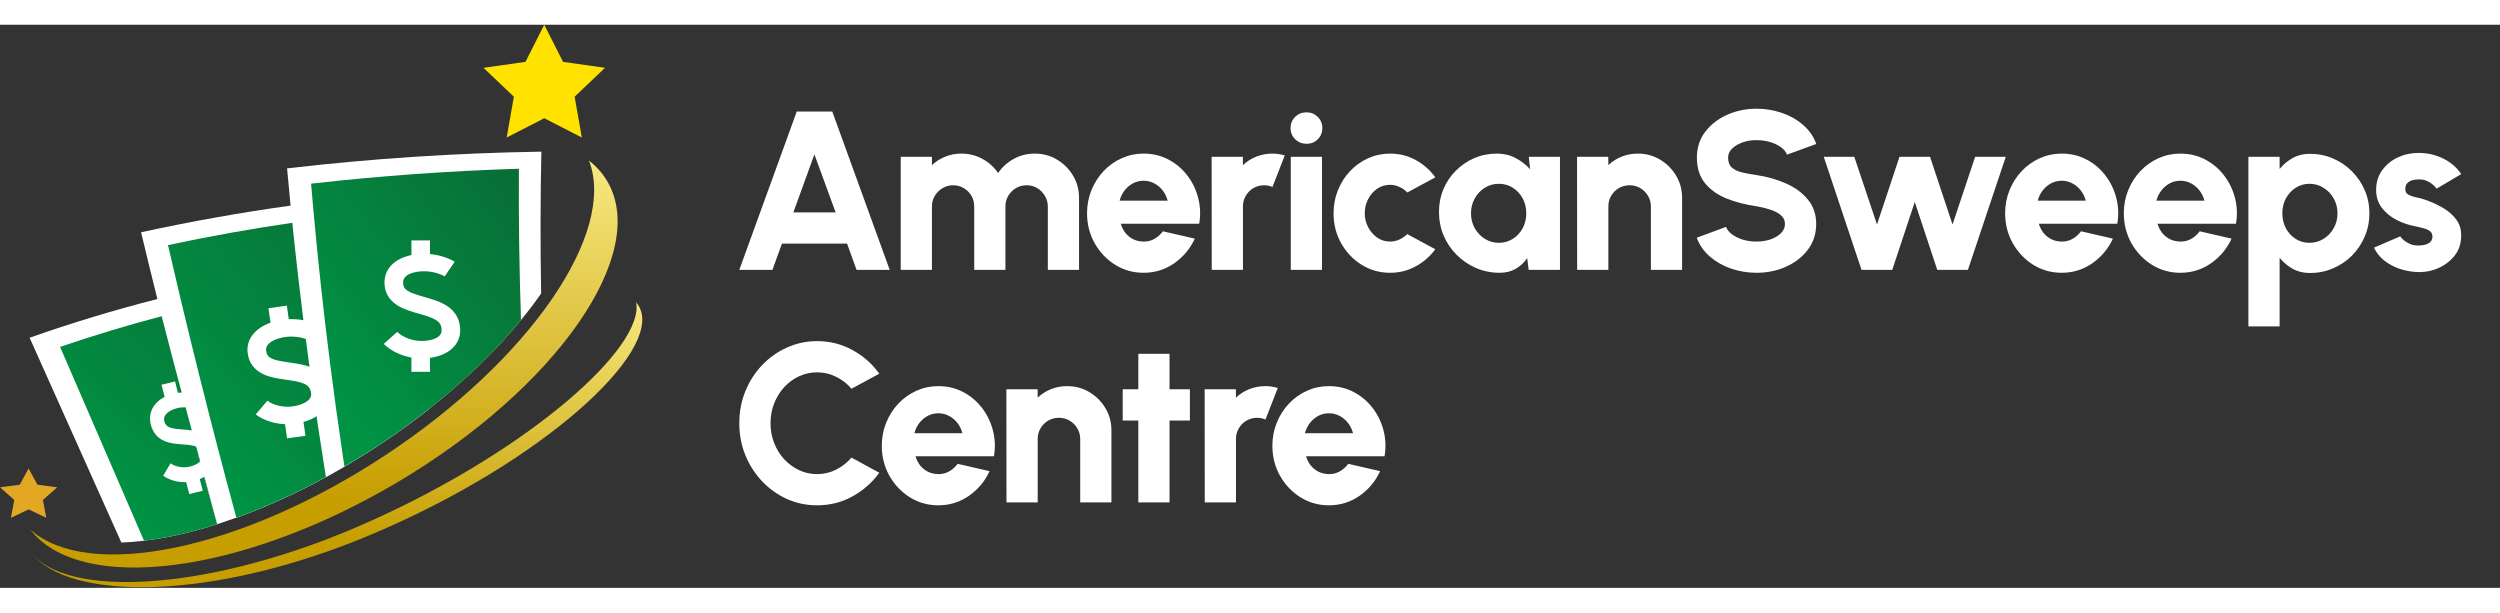 <svg width="151" height="37"  viewBox="0 0 1989 448" fill="none" xmlns="http://www.w3.org/2000/svg">
<rect x="0" y="0" width="1989" height="448" fill="#333333" stroke="none"/>
<path d="M633.897 69.055H662.145L707.845 195H681.486L673.929 174.129H622.112L614.555 195H588.197L633.897 69.055ZM631.198 149.3H664.843L647.931 103.15L631.198 149.3ZM716.616 195V105.039H741.445V111.696C744.503 108.818 748.042 106.569 752.06 104.949C756.078 103.33 760.337 102.52 764.835 102.52C770.952 102.52 776.559 103.93 781.657 106.749C786.815 109.567 790.953 113.316 794.072 117.994C797.25 113.316 801.389 109.567 806.486 106.749C811.584 103.93 817.162 102.52 823.219 102.52C829.756 102.52 835.664 104.11 840.941 107.288C846.279 110.467 850.537 114.725 853.716 120.063C856.894 125.34 858.484 131.248 858.484 137.785V195H833.654V144.622C833.654 141.503 832.875 138.685 831.315 136.166C829.816 133.587 827.807 131.548 825.288 130.048C822.769 128.489 819.95 127.709 816.832 127.709C813.713 127.709 810.864 128.459 808.286 129.958C805.767 131.458 803.728 133.497 802.168 136.076C800.669 138.595 799.919 141.443 799.919 144.622V195H775.09V144.622C775.09 141.443 774.34 138.595 772.841 136.076C771.342 133.497 769.303 131.458 766.724 129.958C764.205 128.459 761.386 127.709 758.267 127.709C755.209 127.709 752.39 128.489 749.811 130.048C747.292 131.548 745.253 133.587 743.694 136.166C742.194 138.685 741.445 141.503 741.445 144.622V195H716.616ZM909.834 197.339C901.558 197.339 894.001 195.21 887.164 190.952C880.387 186.694 874.96 180.966 870.881 173.769C866.863 166.572 864.854 158.626 864.854 149.93C864.854 143.393 866.023 137.275 868.362 131.578C870.701 125.82 873.91 120.782 877.988 116.464C882.126 112.086 886.924 108.668 892.382 106.209C897.84 103.75 903.657 102.52 909.834 102.52C916.971 102.52 923.478 104.05 929.356 107.108C935.293 110.167 940.301 114.335 944.379 119.613C948.517 124.891 951.456 130.858 953.195 137.515C954.995 144.172 955.294 151.099 954.095 158.296H891.662C892.442 160.935 893.641 163.334 895.261 165.493C896.94 167.592 898.979 169.271 901.378 170.531C903.837 171.79 906.656 172.45 909.834 172.51C912.953 172.57 915.832 171.85 918.47 170.351C921.109 168.851 923.358 166.842 925.218 164.323L950.586 170.171C946.928 178.147 941.47 184.685 934.214 189.782C926.957 194.82 918.83 197.339 909.834 197.339ZM890.763 139.944H928.996C928.216 136.945 926.897 134.247 925.038 131.848C923.178 129.449 920.929 127.56 918.291 126.18C915.712 124.801 912.893 124.111 909.834 124.111C906.836 124.111 904.017 124.801 901.378 126.18C898.799 127.56 896.58 129.449 894.721 131.848C892.922 134.187 891.602 136.885 890.763 139.944ZM964.062 195L963.972 105.039H988.801L988.891 111.696C991.89 108.818 995.399 106.569 999.417 104.949C1003.49 103.33 1007.78 102.52 1012.28 102.52C1015.58 102.52 1018.88 103 1022.18 103.96L1012.37 129.059C1010.21 128.159 1008.02 127.709 1005.8 127.709C1002.69 127.709 999.837 128.459 997.258 129.958C994.679 131.458 992.64 133.497 991.14 136.076C989.641 138.595 988.891 141.443 988.891 144.622V195H964.062ZM1026.94 105.039H1051.77V195H1026.94V105.039ZM1039.54 94.694C1035.94 94.694 1032.91 93.494 1030.45 91.096C1027.99 88.697 1026.76 85.728 1026.76 82.189C1026.76 78.651 1027.99 75.682 1030.45 73.283C1032.91 70.884 1035.91 69.685 1039.45 69.685C1042.99 69.685 1045.96 70.884 1048.36 73.283C1050.81 75.682 1052.04 78.651 1052.04 82.189C1052.04 85.728 1050.84 88.697 1048.45 91.096C1046.11 93.494 1043.14 94.694 1039.54 94.694ZM1119.63 166.572L1141.94 178.627C1137.8 184.265 1132.61 188.793 1126.38 192.211C1120.14 195.63 1113.33 197.339 1105.96 197.339C1097.68 197.339 1090.12 195.21 1083.29 190.952C1076.51 186.694 1071.08 180.996 1067 173.859C1062.98 166.662 1060.98 158.716 1060.98 150.02C1060.98 143.423 1062.14 137.275 1064.48 131.578C1066.82 125.82 1070.03 120.782 1074.11 116.464C1078.25 112.086 1083.05 108.668 1088.5 106.209C1093.96 103.75 1099.78 102.52 1105.96 102.52C1113.33 102.52 1120.14 104.23 1126.38 107.648C1132.61 111.067 1137.8 115.655 1141.94 121.412L1119.63 133.467C1117.77 131.488 1115.64 129.988 1113.24 128.969C1110.9 127.889 1108.47 127.35 1105.96 127.35C1102.12 127.35 1098.67 128.399 1095.61 130.498C1092.61 132.597 1090.21 135.386 1088.41 138.865C1086.67 142.283 1085.8 146.001 1085.8 150.02C1085.8 153.978 1086.7 157.666 1088.5 161.085C1090.3 164.503 1092.7 167.262 1095.7 169.361C1098.76 171.46 1102.18 172.51 1105.96 172.51C1108.53 172.51 1110.99 171.97 1113.33 170.891C1115.67 169.811 1117.77 168.372 1119.63 166.572ZM1216.29 105.039H1241.11V195H1216.2L1215.03 185.644C1212.69 189.123 1209.69 191.941 1206.03 194.1C1202.37 196.259 1198.08 197.339 1193.17 197.339C1186.45 197.339 1180.18 196.08 1174.36 193.561C1168.55 191.042 1163.42 187.563 1158.98 183.125C1154.54 178.687 1151.06 173.559 1148.54 167.742C1146.09 161.864 1144.86 155.567 1144.86 148.85C1144.86 142.433 1146.03 136.436 1148.36 130.858C1150.7 125.28 1154 120.363 1158.26 116.105C1162.52 111.846 1167.41 108.518 1172.92 106.119C1178.5 103.72 1184.5 102.52 1190.92 102.52C1196.43 102.52 1201.38 103.69 1205.76 106.029C1210.2 108.368 1214.07 111.337 1217.36 114.935L1216.29 105.039ZM1192.54 173.499C1196.61 173.499 1200.3 172.45 1203.6 170.351C1206.9 168.252 1209.51 165.433 1211.43 161.894C1213.35 158.296 1214.31 154.338 1214.31 150.02C1214.31 145.642 1213.35 141.683 1211.43 138.145C1209.51 134.606 1206.9 131.788 1203.6 129.689C1200.3 127.589 1196.61 126.54 1192.54 126.54C1188.4 126.54 1184.65 127.589 1181.29 129.689C1177.93 131.788 1175.26 134.636 1173.28 138.235C1171.3 141.773 1170.32 145.702 1170.32 150.02C1170.32 154.338 1171.3 158.296 1173.28 161.894C1175.32 165.433 1178.02 168.252 1181.38 170.351C1184.74 172.45 1188.46 173.499 1192.54 173.499ZM1338.27 137.785V195H1313.44V144.622C1313.44 141.443 1312.66 138.595 1311.1 136.076C1309.6 133.497 1307.56 131.458 1304.98 129.958C1302.46 128.459 1299.64 127.709 1296.52 127.709C1293.41 127.709 1290.56 128.459 1287.98 129.958C1285.4 131.458 1283.36 133.497 1281.86 136.076C1280.36 138.595 1279.61 141.443 1279.61 144.622V195H1254.78L1254.69 105.039H1279.52L1279.61 111.696C1282.61 108.818 1286.12 106.569 1290.14 104.949C1294.22 103.33 1298.5 102.52 1303 102.52C1309.54 102.52 1315.45 104.11 1320.72 107.288C1326.06 110.467 1330.32 114.725 1333.5 120.063C1336.68 125.34 1338.27 131.248 1338.27 137.785ZM1397.54 197.339C1390.46 197.339 1383.69 196.229 1377.21 194.01C1370.79 191.791 1365.16 188.583 1360.3 184.385C1355.5 180.186 1352.05 175.209 1349.95 169.451L1373.25 160.815C1373.97 162.854 1375.47 164.773 1377.75 166.572C1380.03 168.312 1382.88 169.751 1386.3 170.891C1389.72 171.97 1393.46 172.51 1397.54 172.51C1401.44 172.51 1405.1 171.94 1408.52 170.801C1412 169.601 1414.78 167.952 1416.88 165.853C1419.04 163.754 1420.12 161.295 1420.12 158.476C1420.12 155.657 1419.01 153.318 1416.79 151.459C1414.57 149.6 1411.73 148.131 1408.25 147.051C1404.77 145.911 1401.2 145.042 1397.54 144.442C1388.49 143.123 1380.36 140.994 1373.16 138.055C1366.03 135.056 1360.39 130.948 1356.25 125.73C1352.11 120.453 1350.04 113.766 1350.04 105.669C1350.04 97.873 1352.23 91.066 1356.61 85.248C1361.05 79.431 1366.87 74.903 1374.06 71.664C1381.32 68.425 1389.15 66.806 1397.54 66.806C1404.5 66.806 1411.22 67.916 1417.69 70.135C1424.17 72.354 1429.81 75.562 1434.61 79.76C1439.46 83.959 1442.94 88.996 1445.04 94.874L1421.74 103.33C1421.02 101.291 1419.52 99.402 1417.24 97.663C1414.96 95.923 1412.12 94.514 1408.7 93.434C1405.28 92.355 1401.56 91.815 1397.54 91.815C1393.7 91.755 1390.05 92.325 1386.57 93.524C1383.15 94.724 1380.33 96.373 1378.11 98.472C1375.95 100.571 1374.87 102.97 1374.87 105.669C1374.87 109.208 1375.89 111.876 1377.93 113.676C1380.03 115.475 1382.79 116.764 1386.21 117.544C1389.63 118.324 1393.4 119.013 1397.54 119.613C1406.06 120.872 1413.91 123.121 1421.11 126.36C1428.31 129.539 1434.07 133.797 1438.38 139.134C1442.76 144.412 1444.95 150.859 1444.95 158.476C1444.95 166.273 1442.76 173.08 1438.38 178.897C1434.01 184.714 1428.22 189.243 1421.02 192.481C1413.82 195.72 1406 197.339 1397.54 197.339ZM1505.48 195H1481.02L1450.97 105.039H1475.26L1493.34 158.926L1511.24 105.039H1535.53L1553.43 158.926L1571.43 105.039H1595.81L1565.67 195H1541.29L1523.39 141.024L1505.48 195ZM1640.27 197.339C1632 197.339 1624.44 195.21 1617.6 190.952C1610.83 186.694 1605.4 180.966 1601.32 173.769C1597.3 166.572 1595.29 158.626 1595.29 149.93C1595.29 143.393 1596.46 137.275 1598.8 131.578C1601.14 125.82 1604.35 120.782 1608.43 116.464C1612.56 112.086 1617.36 108.668 1622.82 106.209C1628.28 103.75 1634.1 102.52 1640.27 102.52C1647.41 102.52 1653.92 104.05 1659.79 107.108C1665.73 110.167 1670.74 114.335 1674.82 119.613C1678.96 124.891 1681.89 130.858 1683.63 137.515C1685.43 144.172 1685.73 151.099 1684.53 158.296H1622.1C1622.88 160.935 1624.08 163.334 1625.7 165.493C1627.38 167.592 1629.42 169.271 1631.82 170.531C1634.28 171.79 1637.09 172.45 1640.27 172.51C1643.39 172.57 1646.27 171.85 1648.91 170.351C1651.55 168.851 1653.8 166.842 1655.66 164.323L1681.02 170.171C1677.37 178.147 1671.91 184.685 1664.65 189.782C1657.4 194.82 1649.27 197.339 1640.27 197.339ZM1621.2 139.944H1659.43C1658.65 136.945 1657.34 134.247 1655.48 131.848C1653.62 129.449 1651.37 127.56 1648.73 126.18C1646.15 124.801 1643.33 124.111 1640.27 124.111C1637.27 124.111 1634.46 124.801 1631.82 126.18C1629.24 127.56 1627.02 129.449 1625.16 131.848C1623.36 134.187 1622.04 136.885 1621.2 139.944ZM1734.7 197.339C1726.42 197.339 1718.86 195.21 1712.03 190.952C1705.25 186.694 1699.82 180.966 1695.74 173.769C1691.72 166.572 1689.72 158.626 1689.72 149.93C1689.72 143.393 1690.89 137.275 1693.22 131.578C1695.56 125.82 1698.77 120.782 1702.85 116.464C1706.99 112.086 1711.79 108.668 1717.24 106.209C1722.7 103.75 1728.52 102.52 1734.7 102.52C1741.83 102.52 1748.34 104.05 1754.22 107.108C1760.15 110.167 1765.16 114.335 1769.24 119.613C1773.38 124.891 1776.32 130.858 1778.06 137.515C1779.86 144.172 1780.16 151.099 1778.96 158.296H1716.52C1717.3 160.935 1718.5 163.334 1720.12 165.493C1721.8 167.592 1723.84 169.271 1726.24 170.531C1728.7 171.79 1731.52 172.45 1734.7 172.51C1737.81 172.57 1740.69 171.85 1743.33 170.351C1745.97 168.851 1748.22 166.842 1750.08 164.323L1775.45 170.171C1771.79 178.147 1766.33 184.685 1759.08 189.782C1751.82 194.82 1743.69 197.339 1734.7 197.339ZM1715.62 139.944H1753.86C1753.08 136.945 1751.76 134.247 1749.9 131.848C1748.04 129.449 1745.79 127.56 1743.15 126.18C1740.57 124.801 1737.75 124.111 1734.7 124.111C1731.7 124.111 1728.88 124.801 1726.24 126.18C1723.66 127.56 1721.44 129.449 1719.58 131.848C1717.78 134.187 1716.46 136.885 1715.62 139.944ZM1813.66 239.98H1788.83V105.039H1813.66V114.755C1816.54 111.217 1819.96 108.338 1823.92 106.119C1827.88 103.84 1832.49 102.7 1837.77 102.7C1844.31 102.7 1850.43 103.93 1856.12 106.389C1861.88 108.848 1866.92 112.266 1871.24 116.644C1875.56 120.962 1878.94 125.97 1881.4 131.668C1883.86 137.365 1885.09 143.483 1885.09 150.02C1885.09 156.557 1883.86 162.704 1881.4 168.462C1878.94 174.219 1875.56 179.287 1871.24 183.665C1866.92 187.983 1861.88 191.372 1856.12 193.831C1850.43 196.289 1844.31 197.519 1837.77 197.519C1832.49 197.519 1827.88 196.379 1823.92 194.1C1819.96 191.821 1816.54 188.943 1813.66 185.464V239.98ZM1837.41 126.54C1833.33 126.54 1829.65 127.619 1826.35 129.779C1823.11 131.878 1820.53 134.696 1818.61 138.235C1816.75 141.773 1815.82 145.702 1815.82 150.02C1815.82 154.338 1816.75 158.296 1818.61 161.894C1820.53 165.433 1823.11 168.252 1826.35 170.351C1829.65 172.45 1833.33 173.499 1837.41 173.499C1841.49 173.499 1845.21 172.45 1848.57 170.351C1851.99 168.252 1854.69 165.433 1856.66 161.894C1858.7 158.356 1859.72 154.398 1859.72 150.02C1859.72 145.762 1858.73 141.863 1856.75 138.325C1854.78 134.726 1852.08 131.878 1848.66 129.779C1845.3 127.619 1841.55 126.54 1837.41 126.54ZM1921.21 196.619C1916.59 196.259 1912.15 195.3 1907.89 193.741C1903.64 192.121 1899.83 189.962 1896.47 187.263C1893.17 184.505 1890.59 181.206 1888.73 177.368L1909.6 168.372C1910.26 169.331 1911.25 170.381 1912.57 171.52C1913.89 172.6 1915.48 173.559 1917.34 174.399C1919.26 175.239 1921.48 175.658 1924 175.658C1925.86 175.658 1927.66 175.449 1929.39 175.029C1931.13 174.549 1932.54 173.799 1933.62 172.78C1934.7 171.7 1935.24 170.291 1935.24 168.552C1935.24 166.632 1934.55 165.163 1933.17 164.143C1931.79 163.124 1930.11 162.374 1928.14 161.894C1926.22 161.355 1924.36 160.905 1922.56 160.545C1917.04 159.585 1911.82 157.876 1906.9 155.417C1902.05 152.898 1898.09 149.66 1895.03 145.702C1891.97 141.743 1890.44 137.005 1890.44 131.488C1890.44 125.43 1892.03 120.213 1895.21 115.835C1898.39 111.397 1902.53 107.978 1907.62 105.579C1912.72 103.18 1918.24 101.981 1924.18 101.981C1931.19 101.981 1937.7 103.45 1943.7 106.389C1949.7 109.327 1954.52 113.466 1958.18 118.803L1938.57 130.408C1937.79 129.269 1936.77 128.189 1935.51 127.17C1934.31 126.09 1932.9 125.191 1931.28 124.471C1929.72 123.691 1928.05 123.241 1926.25 123.121C1923.91 122.942 1921.78 123.091 1919.86 123.571C1917.94 123.991 1916.41 124.801 1915.27 126C1914.19 127.2 1913.65 128.819 1913.65 130.858C1913.65 132.837 1914.52 134.307 1916.26 135.266C1918 136.166 1920.01 136.855 1922.29 137.335C1924.57 137.755 1926.58 138.265 1928.32 138.865C1933.53 140.544 1938.42 142.703 1942.98 145.342C1947.6 147.921 1951.32 151.099 1954.13 154.878C1956.95 158.656 1958.27 163.094 1958.09 168.192C1958.09 174.129 1956.32 179.347 1952.78 183.845C1949.25 188.283 1944.66 191.671 1939.02 194.01C1933.44 196.289 1927.51 197.159 1921.21 196.619ZM650.09 382.339C641.574 382.339 633.567 380.66 626.07 377.301C618.574 373.883 611.976 369.175 606.279 363.177C600.641 357.18 596.203 350.253 592.965 342.396C589.786 334.48 588.197 326.024 588.197 317.028C588.197 307.972 589.786 299.515 592.965 291.659C596.203 283.742 600.641 276.815 606.279 270.878C611.976 264.88 618.574 260.202 626.07 256.844C633.567 253.425 641.574 251.716 650.09 251.716C660.285 251.716 669.671 254.085 678.247 258.823C686.824 263.501 693.931 269.768 699.568 277.625L677.438 289.59C674.079 285.631 670.031 282.483 665.293 280.144C660.555 277.745 655.487 276.545 650.09 276.545C644.992 276.545 640.194 277.595 635.696 279.694C631.198 281.793 627.24 284.702 623.821 288.42C620.463 292.138 617.824 296.427 615.905 301.284C613.986 306.142 613.026 311.39 613.026 317.028C613.026 322.605 613.986 327.853 615.905 332.771C617.824 337.629 620.463 341.917 623.821 345.635C627.24 349.293 631.198 352.202 635.696 354.361C640.194 356.46 644.992 357.51 650.09 357.51C655.547 357.51 660.615 356.31 665.293 353.911C670.031 351.512 674.079 348.334 677.438 344.376L699.568 356.43C693.931 364.227 686.824 370.494 678.247 375.232C669.671 379.97 660.285 382.339 650.09 382.339ZM746.535 382.339C738.258 382.339 730.702 380.21 723.865 375.952C717.087 371.694 711.66 365.966 707.582 358.769C703.563 351.572 701.554 343.626 701.554 334.93C701.554 328.393 702.724 322.275 705.063 316.578C707.402 310.82 710.61 305.782 714.689 301.464C718.827 297.086 723.625 293.668 729.082 291.209C734.54 288.75 740.357 287.52 746.535 287.52C753.671 287.52 760.179 289.05 766.056 292.108C771.993 295.167 777.001 299.335 781.079 304.613C785.218 309.891 788.156 315.858 789.896 322.515C791.695 329.172 791.995 336.099 790.795 343.296H728.363C729.142 345.935 730.342 348.334 731.961 350.493C733.64 352.592 735.679 354.271 738.078 355.531C740.537 356.79 743.356 357.45 746.535 357.51C749.653 357.57 752.532 356.85 755.171 355.351C757.81 353.851 760.059 351.842 761.918 349.323L787.287 355.171C783.628 363.147 778.171 369.685 770.914 374.782C763.657 379.82 755.531 382.339 746.535 382.339ZM727.463 324.944H765.696C764.917 321.945 763.597 319.247 761.738 316.848C759.879 314.449 757.63 312.56 754.991 311.18C752.412 309.801 749.593 309.111 746.535 309.111C743.536 309.111 740.717 309.801 738.078 311.18C735.499 312.56 733.28 314.449 731.421 316.848C729.622 319.187 728.303 321.885 727.463 324.944ZM884.246 322.785V380H859.417V329.622C859.417 326.443 858.637 323.595 857.078 321.076C855.579 318.497 853.54 316.458 850.961 314.958C848.442 313.459 845.623 312.709 842.504 312.709C839.386 312.709 836.537 313.459 833.958 314.958C831.379 316.458 829.34 318.497 827.841 321.076C826.341 323.595 825.592 326.443 825.592 329.622V380H800.763L800.673 290.039H825.502L825.592 296.696C828.59 293.818 832.099 291.569 836.117 289.949C840.195 288.33 844.483 287.52 848.981 287.52C855.519 287.52 861.426 289.11 866.704 292.288C872.041 295.467 876.3 299.725 879.478 305.063C882.657 310.34 884.246 316.248 884.246 322.785ZM946.67 314.868H930.477V380H905.648V314.868H893.234V290.039H905.648V261.792H930.477V290.039H946.67V314.868ZM958.51 380L958.42 290.039H983.249L983.339 296.696C986.338 293.818 989.846 291.569 993.865 289.949C997.943 288.33 1002.23 287.52 1006.73 287.52C1010.03 287.52 1013.33 288 1016.62 288.96L1006.82 314.059C1004.66 313.159 1002.47 312.709 1000.25 312.709C997.133 312.709 994.284 313.459 991.705 314.958C989.127 316.458 987.087 318.497 985.588 321.076C984.089 323.595 983.339 326.443 983.339 329.622V380H958.51ZM1057.29 382.339C1049.01 382.339 1041.45 380.21 1034.62 375.952C1027.84 371.694 1022.41 365.966 1018.33 358.769C1014.31 351.572 1012.31 343.626 1012.31 334.93C1012.31 328.393 1013.47 322.275 1015.81 316.578C1018.15 310.82 1021.36 305.782 1025.44 301.464C1029.58 297.086 1034.38 293.668 1039.83 291.209C1045.29 288.75 1051.11 287.52 1057.29 287.52C1064.42 287.52 1070.93 289.05 1076.81 292.108C1082.74 295.167 1087.75 299.335 1091.83 304.613C1095.97 309.891 1098.91 315.858 1100.65 322.515C1102.45 329.172 1102.75 336.099 1101.55 343.296H1039.11C1039.89 345.935 1041.09 348.334 1042.71 350.493C1044.39 352.592 1046.43 354.271 1048.83 355.531C1051.29 356.79 1054.11 357.45 1057.29 357.51C1060.4 357.57 1063.28 356.85 1065.92 355.351C1068.56 353.851 1070.81 351.842 1072.67 349.323L1098.04 355.171C1094.38 363.147 1088.92 369.685 1081.66 374.782C1074.41 379.82 1066.28 382.339 1057.29 382.339ZM1038.21 324.944H1076.45C1075.67 321.945 1074.35 319.247 1072.49 316.848C1070.63 314.449 1068.38 312.56 1065.74 311.18C1063.16 309.801 1060.34 309.111 1057.29 309.111C1054.29 309.111 1051.47 309.801 1048.83 311.18C1046.25 312.56 1044.03 314.449 1042.17 316.848C1040.37 319.187 1039.05 321.885 1038.21 324.944Z" fill="white"/>
<path d="M433.011 0L447.951 29.53L481.364 34.266L457.186 57.251L462.894 89.708L433.011 74.385L403.126 89.708L408.834 57.251L384.656 34.266L418.069 29.53L433.011 0Z" fill="#FFE200"/>
<path d="M22.755 353.031L29.786 365.951L45.509 368.023L34.132 378.078L36.818 392.279L22.755 385.575L8.692 392.279L11.378 378.078L0 368.023L15.723 365.951L22.755 353.031Z" fill="#E2A723"/>
<path fill-rule="evenodd" clip-rule="evenodd" d="M235.85 195.617C236.307 197.193 236.755 198.799 237.211 200.367C243.704 223.018 250.173 245.646 256.635 268.275C260.261 280.918 263.857 293.562 267.46 306.198L267.483 306.273C270.897 318.229 274.302 330.186 277.716 342.142C278.294 344.203 278.887 346.235 279.464 348.296C277.655 349.394 275.868 350.454 274.036 351.492L274.014 351.5C270.76 353.419 267.491 355.294 264.207 357.123C262.587 358.027 260.945 358.938 259.318 359.827C249.436 365.226 239.477 370.275 229.563 374.935C215.621 381.499 201.724 387.272 188.048 392.194C182.863 373.083 177.8 354.046 172.843 335.01L171.68 335.339C166.351 337.012 161.683 339.693 157.76 343.098C162.672 361.141 167.697 379.244 172.82 397.362C166.123 399.52 159.562 401.409 153.123 403.075C139.584 406.592 126.675 409.087 114.565 410.528C108.346 411.29 102.333 411.768 96.547 411.954C72.258 357.661 47.939 303.36 23.559 249.022C56.993 237.215 90.929 226.954 125.208 218.223C131.016 216.737 136.87 215.303 142.693 213.937C173.497 206.58 204.567 200.479 235.85 195.617" fill="white"/>
<path fill-rule="evenodd" clip-rule="evenodd" d="M237.571 268.022C242.748 285.318 247.925 302.599 253.095 319.873C256.47 331.165 259.845 342.457 263.221 353.749C263.548 354.869 263.867 355.982 264.209 357.102C262.59 358.006 260.948 358.917 259.321 359.805C249.438 365.205 239.479 370.253 229.566 374.913C215.623 381.478 201.726 387.251 188.05 392.172C182.865 373.061 177.802 354.025 172.846 334.989L171.683 335.317C166.353 336.99 161.686 339.671 157.763 343.077C162.674 361.12 167.699 379.223 172.823 397.34C166.125 399.499 159.565 401.388 153.126 403.053C139.586 406.571 126.677 409.065 114.567 410.507C92.361 359.118 70.094 307.723 47.797 256.297C74.45 247.193 101.43 239.068 128.624 231.891C134.371 230.375 140.149 228.896 145.934 227.485C170.671 221.376 195.607 216.059 220.664 211.57C226.304 230.397 231.953 249.217 237.571 268.022Z" fill="url(#paint0_linear_3621_9694)"/>
<path d="M315.437 364.451C191.78 437.459 63.956 453.225 24.098 401.642C70.091 442.68 191.027 418.52 306.185 342.734C421.853 266.596 490.684 165.335 468.599 108.055C474.27 112.483 478.991 117.718 482.656 123.715C517.915 181.347 443.056 289.105 315.437 364.451" fill="url(#paint1_linear_3621_9694)"/>
<path d="M297.189 404.82C170.156 458.934 52.702 459.247 24.117 418.957C51.082 456.932 168.179 451.959 295.068 394.723C421.234 338.137 512.924 256.779 506.128 220.805C507.238 222.127 508.165 223.56 508.91 225.099C526.51 261.021 431.011 348.039 297.189 404.82Z" fill="url(#paint2_linear_3621_9694)"/>
<path fill-rule="evenodd" clip-rule="evenodd" d="M330.89 229.493C326.746 197.507 322.923 165.715 319.433 134.125C295.881 136.059 272.337 138.546 248.793 141.556C242.932 142.31 237.056 143.102 231.187 143.908C191.427 149.442 151.759 156.5 112.25 165.118C116.462 182.772 120.772 200.502 125.212 218.224C126.329 222.787 127.454 227.35 128.625 231.913C137.892 268.82 162.653 360.148 172.824 397.362C172.824 397.362 182.297 394.181 188.044 392.164L188.052 392.194L189.238 391.746C190.157 391.425 190.948 391.134 191.495 390.939L191.488 390.91C204.062 386.264 216.788 380.947 229.567 374.935C239.481 370.275 249.44 365.227 259.322 359.827C260.949 358.938 262.591 358.027 264.211 357.124C267.495 355.294 270.764 353.419 274.017 351.5L274.04 351.493C275.872 350.455 277.659 349.394 279.468 348.296C286.652 343.995 293.776 339.514 300.815 334.891C309.657 329.073 318.24 323.091 326.518 316.99L326.617 316.908C331.657 313.189 336.576 309.417 341.381 305.608C337.671 280.097 334.166 254.728 330.89 229.493Z" fill="white"/>
<path fill-rule="evenodd" clip-rule="evenodd" d="M302.695 148.875C306.397 178.598 310.381 208.478 314.684 238.56C318.386 264.542 322.317 290.628 326.483 316.841L326.505 316.983C318.227 323.084 309.644 329.066 300.802 334.884C293.763 339.507 286.639 343.988 279.455 348.289C277.646 349.387 275.859 350.448 274.027 351.486L274.004 351.493C270.751 353.412 267.482 355.287 264.198 357.117C262.578 358.02 260.936 358.931 259.309 359.82C249.426 365.22 239.468 370.268 229.554 374.928C215.612 381.493 201.715 387.266 188.039 392.187C182.854 373.076 177.791 354.04 172.834 335.003C163.461 299.007 154.505 263.19 145.922 227.5C144.828 222.981 143.756 218.448 142.684 213.93C139.605 201.025 136.61 188.15 133.652 175.312C166.509 168.322 199.48 162.4 232.534 157.568C238.365 156.717 244.204 155.888 250.019 155.074C267.581 152.721 285.134 150.63 302.695 148.875" fill="url(#paint3_linear_3621_9694)"/>
<path fill-rule="evenodd" clip-rule="evenodd" d="M430.709 100.977C429.918 138.123 429.849 175.74 430.526 213.835C425.676 220.825 420.309 227.86 414.501 234.948C404.451 247.158 393.047 259.48 380.405 271.646L380.382 271.653C368.408 283.169 355.393 294.566 341.383 305.596C336.578 309.405 331.659 313.176 326.619 316.895L326.52 316.978C318.241 323.079 309.659 329.061 300.817 334.879C293.777 339.502 286.654 343.982 279.47 348.284C277.661 349.382 275.874 350.442 274.042 351.48L274.019 351.488C270.766 353.407 267.497 355.282 264.212 357.111C262.593 358.015 260.951 358.926 259.324 359.815C259.081 358.418 258.868 357.007 258.625 355.618C256.709 343.699 254.877 331.772 253.098 319.883C250.414 302.206 247.898 284.573 245.534 267.001C242.531 244.693 239.764 222.476 237.217 200.355C235.575 186.039 234.001 171.767 232.549 157.563C232.078 153.007 231.629 148.437 231.188 143.896C230.2 133.993 229.273 124.12 228.398 114.277C296.142 106.391 363.642 102.007 430.709 100.977Z" fill="white"/>
<path fill-rule="evenodd" clip-rule="evenodd" d="M412.833 114.562C412.574 154.159 413.137 194.3 414.505 234.941C404.455 247.152 393.052 259.474 380.41 271.64L380.387 271.647C368.413 283.163 355.398 294.56 341.387 305.59C336.583 309.399 331.664 313.17 326.624 316.889L326.525 316.971C318.246 323.073 309.663 329.055 300.822 334.873C293.782 339.495 286.659 343.976 279.475 348.278C277.666 349.376 275.879 350.436 274.047 351.474C273.804 349.921 273.56 348.375 273.317 346.829C271.303 333.259 269.349 319.727 267.494 306.255L267.471 306.18C265.829 294.224 264.24 282.297 262.742 270.408C257.793 231.618 253.544 193.172 250.039 155.062C249.606 150.551 249.21 146.041 248.8 141.537C248.367 136.489 247.933 131.47 247.5 126.444C302.806 120.164 357.96 116.25 412.833 114.562" fill="url(#paint4_linear_3621_9694)"/>
<path d="M366.125 243.236C366.19 234.965 362.709 228.423 355.767 223.803C350.404 220.246 343.897 218.391 337.603 216.608C324.492 212.874 320.688 210.907 320.688 205.017C320.688 198.456 329.765 196.122 337.535 196.122C343.194 196.122 349.704 197.775 353.747 200.224L361.763 188.562C356.478 185.344 349.247 183.149 342.105 182.468V171.578H327.319V183.232C314.175 185.948 305.895 194.018 305.895 205.017C305.895 212.72 309.303 218.829 316.004 223.138C321.1 226.428 327.316 228.194 333.321 229.904C346.181 233.556 351.403 235.781 351.344 243.15L351.344 243.205C351.344 249.39 342.618 251.588 335.143 251.588C328.082 251.588 320.403 248.681 316.05 244.359L305.309 253.904C310.821 259.381 318.83 263.253 327.319 264.771V276.132H342.105V265.015C356.711 263.051 366.111 254.791 366.125 243.236Z" fill="white"/>
<path d="M262.147 291.165C261.04 282.965 256.666 276.963 249.136 273.338C243.322 270.548 236.616 269.601 230.13 268.696C216.618 266.79 212.573 265.363 211.738 259.53C210.809 253.033 219.466 249.48 227.16 248.418C232.764 247.645 239.445 248.391 243.796 250.264L250.081 237.62C244.393 235.156 236.92 233.971 229.752 234.272L228.209 223.489L213.567 225.51L215.218 237.05C202.587 241.537 195.531 250.66 197.089 261.553C198.18 269.181 202.42 274.765 209.666 278.115C215.179 280.676 221.585 281.575 227.773 282.448C241.026 284.306 246.513 285.795 247.498 293.101L247.505 293.155C248.381 299.28 240.052 302.65 232.65 303.672C225.657 304.638 217.642 302.809 212.719 299.123L203.434 310.044C209.668 314.714 218.148 317.454 226.769 317.796L228.379 329.047L243.021 327.025L241.446 316.016C255.631 312.075 263.77 302.61 262.147 291.165Z" fill="white"/>
<path d="M171.84 339.083C170.145 332.191 166.234 327.371 160.21 324.769C155.559 322.768 150.433 322.387 145.478 322.029C135.152 321.265 131.97 320.309 130.729 315.409C129.347 309.952 135.46 306.389 141.114 305C145.231 303.99 150.316 304.201 153.774 305.516L157.15 294.384C152.627 292.652 146.903 292.118 141.563 292.827L139.27 283.769L128.511 286.41L130.965 296.104C121.974 300.711 117.649 308.903 119.966 318.052C121.588 324.459 125.354 328.932 131.137 331.319C135.539 333.145 140.433 333.504 145.162 333.853C155.289 334.593 159.558 335.511 161.067 341.652L161.078 341.697C162.38 346.842 156.495 350.229 151.056 351.565C145.918 352.826 139.718 351.78 135.641 348.962L129.835 358.821C135 362.392 141.642 364.182 148.139 363.928L150.532 373.378L161.291 370.736L158.949 361.489C169.163 357.247 174.263 348.696 171.84 339.083Z" fill="white"/>
<defs>
<linearGradient id="paint0_linear_3621_9694" x1="174.39" y1="130.429" x2="12.916" y2="309.171" gradientUnits="userSpaceOnUse">
<stop stop-color="#096D36"/>
<stop offset="1" stop-color="#009344"/>
</linearGradient>
<linearGradient id="paint1_linear_3621_9694" x1="63.102" y1="108.055" x2="63.102" y2="377.808" gradientUnits="userSpaceOnUse">
<stop stop-color="#F8E981"/>
<stop offset="1" stop-color="#C69E00"/>
</linearGradient>
<linearGradient id="paint2_linear_3621_9694" x1="64.758" y1="220.805" x2="64.758" y2="409.653" gradientUnits="userSpaceOnUse">
<stop stop-color="#F8E981"/>
<stop offset="1" stop-color="#C69E00"/>
</linearGradient>
<linearGradient id="paint3_linear_3621_9694" x1="246.464" y1="49.633" x2="52.453" y2="206.109" gradientUnits="userSpaceOnUse">
<stop stop-color="#096D36"/>
<stop offset="1" stop-color="#009344"/>
</linearGradient>
<linearGradient id="paint4_linear_3621_9694" x1="345.192" y1="17.932" x2="162.101" y2="149.263" gradientUnits="userSpaceOnUse">
<stop stop-color="#096D36"/>
<stop offset="1" stop-color="#009344"/>
</linearGradient>
</defs>
</svg>
